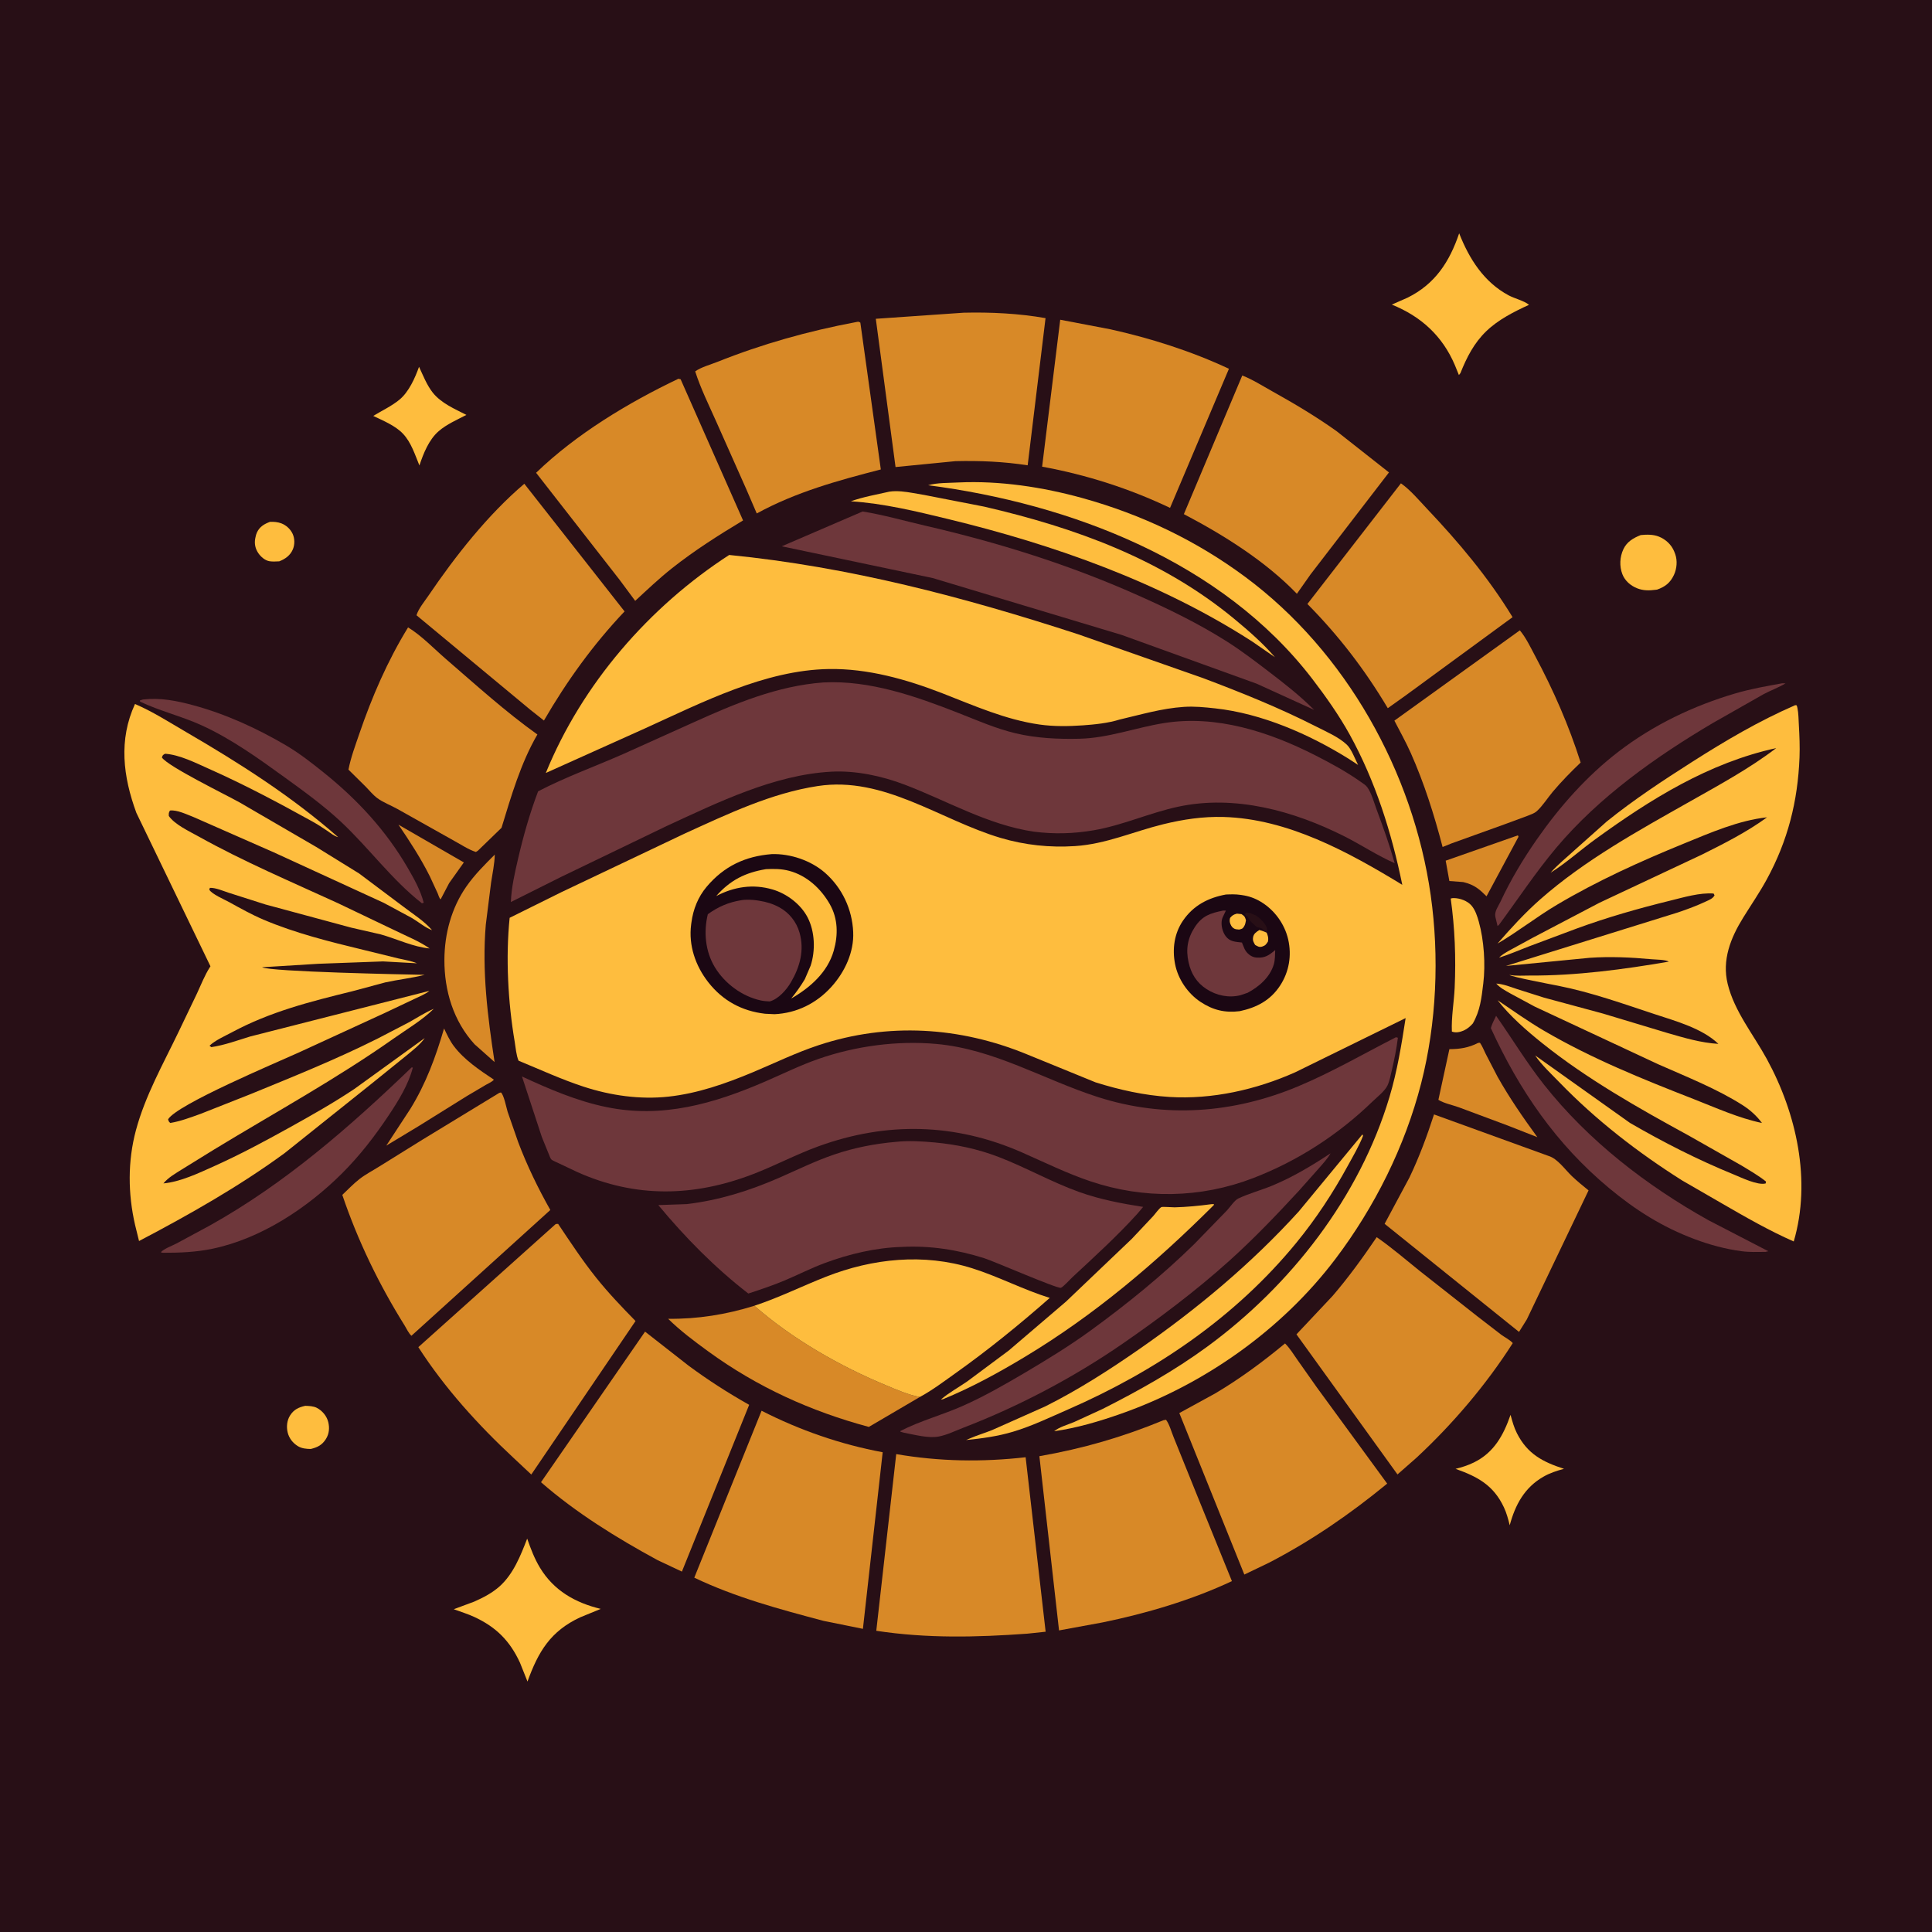<svg version="1.1" xmlns="http://www.w3.org/2000/svg" style="display: block;" viewBox="0 0 2048 2048" width="1024" height="1024">
<path transform="translate(0,0)" fill="rgb(40,15,22)" d="M -0 -0 L 2048 0 L 2048 2048 L -0 2048 L -0 -0 z"/>
<path transform="translate(0,0)" fill="rgb(254,189,62)" d="M 286.139 553.191 C 290.221 553.015 294.435 553.322 298.289 554.8 C 303.469 556.787 307.962 560.96 310.258 566 C 312.483 570.885 312.547 577.143 310.535 582.09 C 307.86 588.67 302.405 592.58 295.988 595.039 C 292.651 595.18 288.99 595.471 285.691 594.93 C 280.972 594.157 276.574 590.307 273.934 586.5 C 270.652 581.768 269.464 576.412 270.569 570.744 L 270.834 569.5 C 271.199 567.692 271.592 566.088 272.38 564.403 C 275.229 558.313 280.074 555.468 286.139 553.191 z"/>
<path transform="translate(0,0)" fill="rgb(254,189,62)" d="M 323.581 1490.23 C 327.474 1490.35 332.21 1490.53 335.737 1492.33 C 341.659 1495.36 346.379 1501.01 347.974 1507.5 C 349.487 1513.66 348.927 1519.96 345.5 1525.38 C 341.429 1531.83 336.565 1534.26 329.408 1535.98 C 324.67 1535.89 319.918 1535.51 315.779 1532.98 C 310.426 1529.71 306.428 1524.59 304.941 1518.47 C 303.499 1512.54 304.149 1505.7 307.469 1500.47 C 311.513 1494.09 316.572 1491.82 323.581 1490.23 z"/>
<path transform="translate(0,0)" fill="rgb(216,137,39)" d="M 422.39 874.197 L 491.697 914.217 L 476.12 936.118 L 467.091 953.352 C 465.752 952.527 464.617 948.49 463.965 946.966 L 455.693 929.059 C 446.022 909.716 434.52 892.045 422.39 874.197 z"/>
<path transform="translate(0,0)" fill="rgb(216,137,39)" d="M 1609.04 885.5 L 1609.68 887.01 L 1575.79 950.098 C 1568.08 942.471 1562.88 938.01 1552.07 935.291 L 1550.98 935.025 L 1536.38 933.913 L 1532.49 912.345 L 1609.04 885.5 z"/>
<path transform="translate(0,0)" fill="rgb(254,189,62)" d="M 1739.26 567.195 C 1745.62 566.556 1752.5 566.424 1758.5 568.834 C 1765.77 571.751 1771.84 577.409 1774.78 584.728 L 1775.26 586 L 1775.77 587.294 C 1778.29 594.293 1777.54 602.888 1774.42 609.515 C 1770.48 617.886 1765.06 622.037 1756.52 625.022 L 1755.26 625.175 C 1748.4 626.089 1741.99 626.219 1735.4 623.595 C 1728.52 620.857 1722.49 615.701 1719.79 608.682 C 1716.51 600.16 1717.01 590.435 1720.86 582.182 C 1724.58 574.223 1731.5 570.254 1739.26 567.195 z"/>
<path transform="translate(0,0)" fill="rgb(254,189,62)" d="M 444.192 388.825 C 448.438 397.882 452.507 408.335 458.747 416.198 C 467.612 427.369 481.96 433.481 494.419 439.813 C 484.621 444.909 473.346 449.808 464.995 457.087 C 454.576 466.169 448.854 480.624 444.597 493.417 C 439.872 481.971 435.944 469.123 427.27 459.864 C 419.26 451.314 406.107 445.891 395.671 440.892 C 404.846 435.261 415.333 430.432 423.582 423.551 C 433.434 415.333 439.967 400.674 444.192 388.825 z"/>
<path transform="translate(0,0)" fill="rgb(254,189,62)" d="M 1537.82 952.5 C 1539.16 952.151 1539.42 952.013 1541.01 952.01 C 1547.5 952 1555.67 954.966 1559.92 960.02 C 1563.9 964.742 1565.95 971.161 1567.59 977.015 C 1573.1 996.607 1574.79 1022.28 1572.34 1042.49 C 1570.47 1057.87 1569.08 1071.32 1561.24 1084.94 C 1558.63 1087.92 1555.25 1090.8 1551.62 1092.4 C 1547.72 1094.12 1543.01 1095.1 1539.05 1093.5 C 1538.36 1078.3 1541.32 1062.28 1542.01 1047 C 1543.45 1015.3 1542.23 983.899 1537.82 952.5 z"/>
<path transform="translate(0,0)" fill="rgb(254,189,62)" d="M 1601.24 1499.79 C 1603.05 1506.47 1604.91 1513.24 1608.07 1519.43 C 1619.17 1541.25 1635.34 1549.7 1657.89 1557.01 C 1650.15 1559.1 1642.95 1561.43 1635.97 1565.44 C 1615.94 1576.95 1606.18 1595.27 1600.37 1616.84 C 1598.77 1610.38 1597.05 1603.9 1594.21 1597.85 C 1583.22 1574.39 1566.31 1565.32 1542.96 1557.04 C 1549.68 1555.41 1556.19 1553.3 1562.42 1550.25 C 1583.7 1539.81 1593.79 1521.33 1601.24 1499.79 z"/>
<path transform="translate(0,0)" fill="rgb(216,137,39)" d="M 470.717 1090.22 C 473.787 1096.62 476.806 1103.25 481.107 1108.93 C 492.223 1123.62 508.41 1134.38 523.529 1144.48 C 521.638 1146.86 517.819 1148.36 515.162 1149.9 L 495.163 1161.72 L 443.634 1193.81 L 409.491 1214.4 L 434.959 1175.5 C 451.633 1148.44 461.826 1120.51 470.717 1090.22 z"/>
<path transform="translate(0,0)" fill="rgb(216,137,39)" d="M 1566.94 1105.5 L 1568.78 1105.36 C 1571.3 1108.78 1572.9 1113.13 1574.8 1116.95 L 1587.42 1141.31 C 1600.07 1163.82 1614.46 1184.6 1629.67 1205.46 L 1598 1193.01 L 1546.49 1173.81 C 1539.77 1171.36 1530.68 1169.59 1524.76 1165.86 L 1536.41 1112.15 C 1547.81 1112.06 1556.68 1110.69 1566.94 1105.5 z"/>
<path transform="translate(0,0)" fill="rgb(216,137,39)" d="M 524.484 905.904 C 524.251 915.749 522.073 925.752 520.582 935.483 L 514.97 980.167 C 510.785 1029.18 516.909 1077.41 524.274 1125.83 L 503.078 1106.98 C 480.665 1082.45 470.946 1050.26 471.084 1017.33 C 471.199 989.849 478.561 962.452 494.336 939.776 C 503.091 927.19 513.684 916.697 524.484 905.904 z"/>
<path transform="translate(0,0)" fill="rgb(254,189,62)" d="M 558.834 1631 C 562.598 1641.73 566.49 1652.08 572.393 1661.84 C 587.066 1686.12 609.798 1698.99 636.81 1705.5 L 615.159 1714.38 C 583.625 1729.02 570.658 1750.69 559.165 1782.5 L 551.208 1762.56 C 540.573 1739.44 525.96 1724.8 502.863 1714.08 C 495.749 1710.78 488.334 1708.56 480.998 1705.85 L 502.779 1697.75 C 512.412 1693.48 521.844 1688.57 529.724 1681.49 C 544.283 1668.4 551.943 1648.84 558.834 1631 z"/>
<path transform="translate(0,0)" fill="rgb(254,189,62)" d="M 1546.78 247.318 C 1557.36 274.289 1573.02 299.114 1599.3 313.124 C 1605.58 316.472 1615.68 318.836 1620.82 323.109 C 1604.86 330.456 1588.26 338.801 1575.5 351.103 C 1562.5 363.637 1554.73 378.933 1548.12 395.5 L 1546.5 397.575 L 1542.2 387 C 1529.08 356.177 1506.41 335.411 1475.39 322.9 L 1492.12 315.527 C 1521.4 301.005 1536.58 277.426 1546.78 247.318 z"/>
<path transform="translate(0,0)" fill="rgb(254,189,62)" d="M 1284.02 1276.5 L 1286.77 1276.37 L 1286.63 1277.5 C 1225.04 1338.85 1160.47 1393.83 1085.81 1438.69 C 1057.98 1455.41 1029.59 1470.95 999.5 1483.27 L 997.36 1483.6 C 1005.66 1476.36 1016.26 1470.67 1025.34 1464.34 L 1069.26 1431.66 L 1129.94 1379.81 L 1199.78 1313.2 L 1222.38 1289.18 C 1224.67 1286.66 1228.28 1281.36 1231.01 1279.61 C 1232.08 1278.93 1242.9 1279.88 1245.17 1279.82 C 1258.22 1279.49 1271.09 1278.22 1284.02 1276.5 z"/>
<path transform="translate(0,0)" fill="rgb(110,55,59)" d="M 151.481 741.5 C 170.119 739.383 187.141 742.808 205.075 747.65 C 239.217 756.866 272.669 772.192 303.125 790.102 C 317.433 798.515 330.344 808.654 343.259 819.022 C 378.852 847.596 409.154 880.334 432.15 919.911 C 438.971 931.652 445.755 943.725 449.17 956.953 L 447.226 957.5 C 415.296 932.508 391.139 898.948 361.628 871.308 C 342.933 853.798 321.779 838.529 301.053 823.531 C 273.476 803.574 244.818 783.04 213.728 768.862 C 192.475 759.171 169.362 753.741 148.5 743.754 L 148.284 742.5 L 151.481 741.5 z"/>
<path transform="translate(0,0)" fill="rgb(110,55,59)" d="M 436.359 1131.5 L 437.627 1131.69 C 432.875 1149.95 422.277 1166.95 411.894 1182.54 C 397.332 1204.4 381.199 1225.25 362.586 1243.81 C 325.783 1280.52 276.767 1312.97 225.274 1323.7 C 207.568 1327.39 190.502 1328.04 172.5 1327.99 L 170.427 1327.47 C 173.707 1323.74 182.588 1320.5 187.188 1318.1 L 222.628 1298.96 C 302.307 1254.46 370.887 1194.51 436.359 1131.5 z"/>
<path transform="translate(0,0)" fill="rgb(110,55,59)" d="M 1889.26 724.31 L 1892.71 724.389 C 1885.59 728.771 1877.11 731.801 1869.64 735.771 L 1815.6 766.465 C 1755.33 802.102 1695.06 844.756 1649.68 898.706 C 1627.82 924.696 1609.07 953.19 1588.91 980.5 L 1587.45 981.559 L 1585.11 971.774 C 1584.06 965.972 1588.12 961.075 1590.57 955.83 C 1601.49 932.443 1614.62 910.533 1629.39 889.383 C 1653.54 854.791 1682.18 822.486 1715.75 796.727 C 1752.59 768.457 1794.94 748.17 1839.42 735.079 C 1855.7 730.286 1872.57 727.288 1889.26 724.31 z"/>
<path transform="translate(0,0)" fill="rgb(254,189,62)" d="M 942.651 521.192 C 946.986 520.512 951.271 520.569 955.632 520.934 C 963.702 521.611 971.911 523.428 979.923 524.705 L 1043.34 537.064 C 1139.59 559.343 1231.83 592.604 1308.86 656.447 C 1323.79 668.828 1338.84 681.948 1351.5 696.69 L 1327.56 680.151 C 1229.83 617.144 1117.27 577.386 1004.81 550.155 C 970.977 541.963 936.76 533.63 901.94 531.391 C 914.738 526.783 929.357 524.208 942.651 521.192 z"/>
<path transform="translate(0,0)" fill="rgb(110,55,59)" d="M 1585.93 1076.82 C 1602.99 1101.07 1618.44 1126.74 1636.87 1150 C 1683.91 1209.36 1745.23 1256.71 1811.05 1293.5 L 1874.5 1326.34 L 1871.5 1327.05 C 1863.15 1327.1 1854.62 1327.46 1846.33 1326.36 C 1828.99 1324.04 1812.73 1319.66 1796.36 1313.54 C 1762.19 1300.78 1733.64 1282.68 1705.62 1259.38 C 1649.67 1212.84 1610.43 1155.67 1580.35 1089.81 C 1581.58 1085.35 1583.99 1081.02 1585.93 1076.82 z"/>
<path transform="translate(0,0)" fill="rgb(254,189,62)" d="M 1444.21 1202.5 L 1444.89 1204.03 C 1440.68 1214.82 1434.52 1225.17 1428.97 1235.33 C 1413.04 1264.51 1395.29 1291.6 1374.23 1317.32 C 1309.61 1396.26 1225.12 1453.51 1132.12 1494.11 C 1112.87 1502.51 1093.92 1511.69 1073.75 1517.72 C 1057.48 1522.58 1040.94 1524.82 1024.1 1526.49 L 1027.83 1524.9 C 1035.52 1521.53 1043.69 1519.14 1051.5 1516.01 L 1108 1490.85 C 1142.75 1473.49 1175.7 1452.33 1207.57 1430.19 C 1268.98 1387.54 1326.35 1339.67 1376.71 1284.24 L 1444.21 1202.5 z"/>
<path transform="translate(0,0)" fill="rgb(216,137,39)" d="M 975.135 1480.84 L 920.991 1512.59 C 859.267 1496 802.737 1470.34 750.92 1432.64 C 736.051 1421.82 721.385 1410.88 708.238 1397.97 C 739.464 1398.36 769.92 1393.46 799.684 1384.15 C 839.665 1419.31 890.769 1448.43 939.868 1468.75 C 951.1 1473.4 963.116 1478.73 975.135 1480.84 z"/>
<path transform="translate(0,0)" fill="rgb(110,55,59)" d="M 1410.45 1222.57 C 1407.17 1228.44 1401.95 1233.96 1397.53 1239.05 L 1376.91 1262.25 C 1353.1 1288.03 1329.01 1313.2 1302.9 1336.69 C 1267.84 1368.22 1228.98 1397.47 1190.19 1424.24 C 1138.29 1460.06 1080.22 1490.73 1021.34 1513.38 C 1013.01 1516.58 1003.72 1521.19 995 1522.8 C 983.938 1524.84 969.462 1520.84 958.51 1518.8 L 954.5 1517.71 L 954.5 1516.91 C 975.314 1506.16 999.156 1499.84 1020.66 1490.28 C 1043.35 1480.2 1064.91 1467.83 1086.27 1455.23 C 1109.99 1441.24 1133.85 1426.59 1156.13 1410.39 C 1194.63 1382.39 1231.79 1352.25 1265.84 1318.91 L 1300.58 1283.15 C 1303.65 1279.9 1308.66 1272.35 1312.53 1270.51 C 1323.8 1265.14 1337.07 1261.61 1348.77 1256.75 C 1370.66 1247.66 1390.71 1235.58 1410.45 1222.57 z"/>
<path transform="translate(0,0)" fill="rgb(110,55,59)" d="M 914.428 542.19 C 936.644 545.781 958.985 552.195 980.942 557.273 C 1058.62 575.236 1133.16 598.489 1206.09 630.982 C 1238.51 645.423 1270.53 660.962 1300.54 680.004 C 1316.17 689.927 1330.91 701.206 1345.61 712.444 C 1362.28 725.183 1378.17 737.638 1393.01 752.503 L 1332.22 724.788 L 1189 673.047 L 988.791 612.788 L 828.714 579.103 L 914.428 542.19 z"/>
<path transform="translate(0,0)" fill="rgb(216,137,39)" d="M 1021.55 331.477 C 1050 330.791 1080.3 332.259 1108.31 337.245 L 1089.37 493.254 C 1063.84 489.279 1038.54 488.241 1012.75 488.855 L 949.311 495.087 L 928.395 337.935 L 1021.55 331.477 z"/>
<path transform="translate(0,0)" fill="rgb(216,137,39)" d="M 1123.88 338.925 L 1176.93 349.05 C 1219.5 358.435 1263.21 372.366 1302.73 390.922 L 1254 506.046 L 1240.3 538.371 C 1196.96 517.754 1151.9 503.364 1104.69 494.681 L 1123.88 338.925 z"/>
<path transform="translate(0,0)" fill="rgb(216,137,39)" d="M 907.051 341.5 C 909.543 341.124 909.826 340.522 912.004 342 L 933.707 497.64 C 887.964 509.428 844.014 521.479 802.19 544.278 L 791.112 518.58 L 759.217 446.841 C 751.488 429.46 742.697 411.784 736.931 393.683 C 743.087 389.226 753.14 386.525 760.293 383.669 C 808.158 364.562 856.438 351.055 907.051 341.5 z"/>
<path transform="translate(0,0)" fill="rgb(216,137,39)" d="M 1611.1 668.182 C 1617.69 676.056 1622.51 686.391 1627.37 695.469 C 1646.71 731.646 1663.16 769.191 1675.55 808.323 C 1665.32 818.085 1655.27 828.331 1646.14 839.135 C 1640.58 845.706 1635.32 854.245 1629.04 859.894 C 1626.38 862.286 1622.48 863.468 1619.21 864.829 L 1594.46 873.966 L 1538.79 894 L 1529.21 897.857 C 1520.36 863.973 1509.76 830.31 1495.5 798.267 C 1490.29 786.552 1483.99 775.31 1478.11 763.921 L 1611.1 668.182 z"/>
<path transform="translate(0,0)" fill="rgb(254,189,62)" d="M 799.684 1384.15 C 825.9 1375.49 850.048 1363.42 875.613 1353.37 C 925 1333.95 979.285 1328.3 1030.5 1344.39 C 1058.57 1353.21 1084.59 1367.12 1112.81 1375.83 C 1080.77 1404.04 1047.67 1430.9 1012.88 1455.65 C 1000.74 1464.28 988.225 1473.75 975.135 1480.84 C 963.116 1478.73 951.1 1473.4 939.868 1468.75 C 890.769 1448.43 839.665 1419.31 799.684 1384.15 z"/>
<path transform="translate(0,0)" fill="rgb(216,137,39)" d="M 1485.04 512.34 C 1495.06 519.364 1504.14 530.269 1512.55 539.149 C 1546.41 574.915 1577.68 612.036 1603.39 654.228 L 1490.56 736.845 L 1471.12 750.709 C 1446.8 709.897 1419.32 674.055 1385.91 640.236 L 1485.04 512.34 z"/>
<path transform="translate(0,0)" fill="rgb(216,137,39)" d="M 1316.85 398.058 C 1327.94 402.349 1338.51 409.167 1348.92 414.961 C 1372.14 427.894 1395.03 441.543 1416.71 456.954 L 1472.37 500.79 L 1389.29 608.807 L 1374.76 629.427 C 1341.24 594.698 1297.32 567.258 1254.95 545.01 L 1316.85 398.058 z"/>
<path transform="translate(0,0)" fill="rgb(216,137,39)" d="M 432.569 665.067 C 446.864 673.765 460.006 687.638 472.714 698.608 C 504.164 725.755 535.804 754.5 569.659 778.585 C 552.022 808.821 541.815 844.236 531.625 877.521 L 506.5 901.857 L 504.438 903.116 C 496.661 900.643 488.852 895.351 481.664 891.448 L 421.195 857.5 C 414.335 853.662 406.129 850.634 399.853 845.973 C 395.532 842.763 391.586 837.952 387.827 834.069 L 369.381 815.839 C 371.86 802.996 376.622 790.336 380.849 777.969 C 394.299 738.618 410.775 700.561 432.569 665.067 z"/>
<path transform="translate(0,0)" fill="rgb(216,137,39)" d="M 719.137 401.5 L 721.5 402.051 L 787.672 551.676 C 761.626 567.379 736.122 583.524 712.241 602.435 C 698.652 613.196 686.06 625.183 673.333 636.933 L 656.864 614.719 L 568.28 501.171 C 610.744 460.16 666.035 426.798 719.137 401.5 z"/>
<path transform="translate(0,0)" fill="rgb(216,137,39)" d="M 1520.12 1181.34 L 1641.57 1225.36 C 1651.09 1228.21 1659.02 1239.84 1666.15 1246.63 C 1671.81 1252.02 1677.87 1256.95 1683.93 1261.88 L 1618.52 1398.58 L 1610.22 1411.88 L 1467.76 1297.31 L 1494.09 1248.19 C 1504.46 1226.54 1512.73 1204.15 1520.12 1181.34 z"/>
<path transform="translate(0,0)" fill="rgb(216,137,39)" d="M 555.802 512.8 L 662.075 648.134 C 628.786 683.172 600.813 722.044 576.591 763.797 L 562.046 752.278 L 441.505 652.208 C 443.493 645.36 450.141 637.357 454.154 631.444 C 482.675 589.412 517.029 545.771 555.802 512.8 z"/>
<path transform="translate(0,0)" fill="rgb(216,137,39)" d="M 1362.19 1424.1 C 1367.22 1429.06 1371.28 1435.71 1375.32 1441.49 L 1395.75 1470.48 L 1470.47 1572.69 C 1431.49 1604.74 1390.18 1633.23 1345.32 1656.47 L 1319.05 1669.09 L 1250.13 1497.91 L 1288.27 1477.02 C 1314.55 1461.43 1338.7 1443.58 1362.19 1424.1 z"/>
<path transform="translate(0,0)" fill="rgb(216,137,39)" d="M 1459.35 1311.46 C 1475.3 1322.49 1490.2 1335.4 1505.33 1347.54 L 1566.37 1395.59 L 1591.5 1414.96 C 1595.37 1417.77 1600.49 1420.21 1603.61 1423.73 C 1575.47 1467.89 1539.84 1509.64 1501.54 1545.25 L 1481.39 1562.96 L 1374.3 1414.47 L 1412.69 1373.64 C 1429.56 1353.99 1444.82 1332.9 1459.35 1311.46 z"/>
<path transform="translate(0,0)" fill="rgb(216,137,39)" d="M 950.035 1541.41 C 995.876 1549.29 1041.04 1549.98 1087.21 1544.74 L 1108.42 1729.7 L 1089.08 1731.75 C 1035.24 1735.65 982.52 1736.89 928.899 1728.7 L 950.035 1541.41 z"/>
<path transform="translate(0,0)" fill="rgb(216,137,39)" d="M 683.787 1411.59 L 729.834 1447.61 C 750.513 1462.9 771.726 1476.56 794.148 1489.17 L 722.844 1665.96 L 697.099 1653.83 C 653.819 1630.33 610.69 1603.66 573.488 1571.22 L 683.787 1411.59 z"/>
<path transform="translate(0,0)" fill="rgb(216,137,39)" d="M 529.259 1158.5 L 530.993 1158.04 C 534.142 1160.57 536.747 1174.06 538.094 1178.5 L 549.337 1210.81 C 558.714 1235.63 570.343 1259.54 583.359 1282.64 L 436.126 1415.99 C 433.116 1413.16 431.064 1408.65 428.928 1405.09 C 401.713 1361.54 379.316 1315.27 362.855 1266.63 C 368.791 1261.03 374.709 1254.77 381.148 1249.77 C 387.559 1244.8 395.302 1240.79 402.19 1236.45 L 447.717 1208.15 L 529.259 1158.5 z"/>
<path transform="translate(0,0)" fill="rgb(216,137,39)" d="M 807.31 1495.45 C 847.789 1516.11 890.978 1531.1 935.68 1539.44 L 914.727 1726.64 L 873.021 1718.2 C 826.187 1705.78 779.916 1693.37 735.97 1672.4 L 807.31 1495.45 z"/>
<path transform="translate(0,0)" fill="rgb(216,137,39)" d="M 589.118 1297.5 L 591.614 1297.35 C 604.615 1316.76 617.486 1336.32 632.093 1354.57 C 645.061 1370.78 659.204 1385.52 673.696 1400.34 L 563.196 1563.05 L 544.5 1545.56 C 506.855 1510.54 471.347 1471.4 443.456 1428.03 L 589.118 1297.5 z"/>
<path transform="translate(0,0)" fill="rgb(216,137,39)" d="M 1233.31 1505.5 L 1236.01 1505.01 C 1239.57 1509.57 1241.74 1517.78 1244.02 1523.29 L 1268.38 1583.68 L 1305.88 1676.05 C 1263.42 1696.08 1214.71 1710.45 1168.76 1719.83 L 1122.62 1728.31 L 1101.79 1543.63 C 1147.78 1535.57 1190.09 1523.39 1233.31 1505.5 z"/>
<path transform="translate(0,0)" fill="rgb(110,55,59)" d="M 949.707 1210.42 C 962.832 1208.97 977.362 1209.81 990.5 1211.02 C 1013.91 1213.17 1036.46 1217.96 1058.46 1226.38 C 1087.56 1237.53 1114.8 1253.16 1144.24 1263.66 C 1166.29 1271.52 1188.73 1275.75 1211.77 1279.38 L 1205.77 1286.5 C 1184.18 1310.39 1160.13 1332.18 1136.57 1354.1 C 1134.42 1356.1 1126.8 1364.53 1124.55 1365.12 C 1120.58 1366.17 1053.84 1337.1 1043.44 1333.79 C 1014.9 1324.72 985.716 1320.2 955.75 1321.8 C 928.043 1322.61 899.913 1329.34 874 1338.98 C 859.795 1344.27 846.355 1351.17 832.419 1357.06 C 819.615 1362.47 806.461 1366.89 793.254 1371.19 C 758.156 1344.11 726.089 1311.56 697.863 1277.45 L 728.112 1276.39 C 762.076 1272.35 794.064 1262.37 825.358 1248.74 C 844.898 1240.23 864.059 1230.72 884.277 1223.84 C 905.706 1216.56 927.195 1212.39 949.707 1210.42 z"/>
<path transform="translate(0,0)" fill="rgb(254,189,62)" d="M 143.1 746.271 C 161.903 754.303 179.542 765.68 197.192 775.95 C 253.687 808.822 309.242 844.161 358.456 887.426 C 354.126 886.235 350.689 883.296 347.027 880.788 C 341.643 877.102 336.24 873.626 330.526 870.466 C 294.769 850.69 258.833 831.588 221.472 814.977 C 207.493 808.762 190.454 800.048 175 799.003 C 172.525 800.418 172.54 800.315 171.614 803 C 178.574 812.775 238.676 842.052 254.035 850.621 L 335.179 897.795 L 380.678 925.924 L 427.548 961.073 C 437.725 968.917 449.649 976.24 458.033 986.029 C 451.01 983.575 443.393 977.112 436.854 973.258 L 406.701 956.998 L 290.3 903.559 L 205.278 866.161 C 198.392 863.531 187.585 858.186 180.156 859.218 C 178.741 861.651 178.853 862.148 178.958 865 C 185.321 874.129 200.829 881.298 210.461 886.674 C 257.897 913.149 308.527 934.63 357.88 957.251 L 418.511 986.222 C 430.665 992.239 444.325 997.611 455.418 1005.4 C 438.383 1003.95 420.107 995.11 403.522 990.487 L 372.24 983.322 L 281.543 958.826 L 242.53 946.391 C 236.517 944.474 228.845 940.943 222.5 941.165 L 221.821 943 C 224.186 947.694 238.394 953.762 243.15 956.394 C 254.973 962.938 266.9 969.595 279.348 974.887 C 313.015 989.199 349.534 998.264 385.037 1006.85 L 422.106 1015.94 C 428.772 1017.54 435.638 1018.43 441.974 1021.13 L 406.004 1019.14 L 337.248 1021.66 L 277.794 1025.33 C 286.526 1030.1 428.2 1032.97 450.168 1033.37 C 436.401 1036.87 422.369 1038.33 408.527 1041.36 L 373 1050.89 C 328.58 1061.81 286.389 1072.48 245.75 1094.32 C 238.466 1098.23 227.992 1102.79 222.11 1108.5 L 224 1110 C 237.814 1107.97 251.894 1102.81 265.256 1098.71 L 455.143 1050.36 C 451.014 1053.86 444.815 1056.23 439.954 1058.59 L 407.848 1073.8 L 316.402 1115.85 C 292.711 1126.62 187.766 1170.68 178.183 1186.5 C 178.795 1188.65 178.832 1188.94 180.5 1190.39 C 191.568 1188.55 202.098 1184.5 212.625 1180.74 L 265.353 1159.92 C 310.636 1141.37 356.183 1123.05 399.961 1101.11 L 433.965 1083.44 C 442.508 1078.65 450.813 1073.22 459.826 1069.36 C 447.572 1081.42 431.915 1090.61 417.876 1100.5 C 356.519 1143.74 291.259 1179.42 227.26 1218.34 L 192.962 1239.53 C 186.09 1243.9 178.439 1248.09 173.229 1254.46 C 191.234 1252.81 210.575 1243.56 227 1236.19 C 254.35 1223.91 280.504 1209.86 306.7 1195.33 C 329.916 1182.45 353.534 1169.1 375.615 1154.36 L 450.223 1100.39 C 445.493 1107.19 438.357 1112.61 432.054 1117.93 L 394.939 1147.9 L 301.789 1222.31 C 253.235 1257.84 200.565 1287.59 147.393 1315.54 L 143.165 1298.39 C 135.606 1265.43 135.279 1231 144.073 1198.19 C 153.915 1161.46 172.915 1127.97 189.261 1093.9 L 208.803 1053.13 C 213.121 1043.85 216.913 1033.99 222.423 1025.35 L 223.096 1024.32 L 144.559 861.658 C 130.403 823.178 125.606 784.267 143.1 746.271 z"/>
<path transform="translate(0,0)" fill="rgb(254,189,62)" d="M 772.972 588.283 C 900.12 600.82 1022.03 632.949 1143.11 672.439 L 1275.07 718.737 C 1315.86 734.111 1356.1 750.286 1395 770.078 C 1405.49 775.415 1419.36 781.397 1427.8 789.5 C 1432.58 794.084 1436.51 804.722 1439.63 810.864 L 1429.42 804.209 C 1387.64 778.21 1337.37 756.248 1288.17 750.905 C 1276.9 749.681 1266.09 748.564 1254.72 749.337 C 1231.39 750.925 1209.44 757.493 1186.8 762.764 C 1174.83 766.547 1160.38 768.022 1147.83 768.901 C 1132.66 769.964 1117.08 770.191 1101.98 768.041 C 1066 762.919 1032.86 748.101 999.271 735.032 C 961.072 720.169 919.841 708.494 878.5 709.194 C 810.727 710.34 744.249 744.642 683.656 772.165 L 578.583 819.383 C 616.946 725.267 687.902 643.387 772.972 588.283 z"/>
<path transform="translate(0,0)" fill="rgb(254,189,62)" d="M 1903.02 747.5 L 1904.51 747.674 C 1904.97 748.929 1905.03 748.963 1905.35 750.5 C 1906.52 756.153 1906.52 762.705 1906.86 768.501 C 1907.51 779.959 1908 791.413 1907.56 802.887 C 1905.75 849.417 1895.18 891.257 1872.77 932.333 C 1865.15 946.289 1856.13 959.349 1847.78 972.853 C 1834.59 994.177 1825.18 1017.57 1831.42 1043.05 C 1838.56 1072.19 1858.64 1096.51 1872.86 1122.51 C 1904.42 1180.21 1920.35 1251.7 1901.44 1316.01 C 1875.52 1304.62 1850.26 1290.13 1825.78 1275.96 L 1783.24 1251.39 C 1736.27 1221.75 1691.78 1187.32 1653.13 1147.38 C 1644.52 1138.48 1634.29 1129.06 1627.32 1118.8 L 1727.93 1190.39 C 1763.49 1210.98 1799.63 1229.38 1837.7 1244.93 C 1845.83 1248.25 1863.18 1256.77 1871.69 1254.5 L 1872.04 1252.5 C 1864.15 1246.15 1854.74 1240.79 1846.1 1235.51 L 1790.16 1203.78 C 1736.9 1174.69 1682.23 1143.8 1634.79 1105.77 C 1618.13 1092.42 1600.67 1077.17 1587.5 1060.29 C 1603.83 1071.23 1619.6 1082.61 1636.59 1092.55 C 1687.09 1122.1 1741.14 1143.89 1795.48 1165.12 C 1818.86 1174.25 1843.13 1185.3 1867.76 1190.41 C 1862.18 1182.86 1855.21 1176.58 1847.31 1171.54 C 1819.84 1154.04 1787.61 1141.39 1757.88 1128.21 L 1626.84 1067.02 L 1601.04 1053.1 C 1595.67 1050.05 1590.26 1047.31 1586.1 1042.62 C 1593.5 1043.07 1600.86 1046.04 1607.86 1048.37 L 1636.5 1057.47 L 1699.31 1074.45 L 1767.64 1095.03 C 1785.46 1100.18 1802.95 1105.43 1821.56 1106.55 C 1804.46 1090.08 1776.35 1082.41 1754.11 1075.08 C 1720.45 1063.98 1686.71 1051.87 1651.89 1044.98 C 1646.52 1043.92 1601.83 1035.49 1600.05 1033.45 C 1606.96 1034.75 1614.59 1034.09 1621.64 1034.12 C 1670.18 1034.39 1721.27 1027.63 1769.02 1019.36 C 1765.45 1017.18 1754.97 1017.23 1750.47 1016.81 C 1728.94 1014.8 1706.8 1013.82 1685.2 1015.3 L 1596.36 1023.95 L 1778.72 967.202 C 1788.85 963.786 1799.15 959.944 1808.81 955.381 C 1812.08 953.839 1815.8 952.445 1817.48 949.063 L 1816.5 947.195 C 1801.95 946.026 1784.46 951.281 1770.38 954.742 C 1737.02 962.942 1703.72 972.409 1671.46 984.246 L 1620.86 1003.18 C 1610.34 1007.22 1599.91 1011.8 1589.16 1015.16 C 1591.65 1012.2 1596.47 1009.6 1599.81 1007.64 L 1624.75 994.064 L 1695.42 956.991 L 1804.13 905.907 C 1827.84 894.084 1851.69 882.036 1873.13 866.39 C 1843.01 869.645 1813.41 882.615 1785.54 893.995 C 1738.98 913.009 1693.51 933.549 1650.18 959.259 C 1628.69 972.01 1608.97 987.681 1587.46 1000.21 C 1601.7 983.808 1616.53 967.61 1632.86 953.244 C 1680.33 911.463 1736.98 880.402 1791.75 849.422 C 1822.73 831.897 1854.51 814.68 1882.87 793.021 C 1811.46 808.527 1749.42 847.309 1691.01 889.72 C 1675.3 901.122 1660.03 914.91 1643.67 925.135 C 1651.06 916.628 1660.39 909.287 1668.66 901.621 L 1703.23 870.816 C 1731.72 847.826 1762.97 827.23 1793.83 807.585 C 1829.42 784.934 1864.28 764.364 1903.02 747.5 z"/>
<path transform="translate(0,0)" fill="rgb(110,55,59)" d="M 1479.79 1099.5 L 1481.82 1100.05 C 1480.38 1111.51 1478.08 1123.25 1475.4 1134.49 C 1474.14 1139.79 1473.14 1145.54 1470.86 1150.5 C 1468.05 1156.61 1459.72 1163.01 1454.87 1167.7 C 1418.37 1203.02 1375.64 1230.66 1328.25 1248.9 C 1272.65 1270.29 1212.38 1271.23 1155.91 1252.23 C 1130.89 1243.81 1107.45 1232.22 1083.34 1221.62 C 1012.5 1190.47 939.799 1188.76 867.16 1215.29 C 843.696 1223.86 821.574 1235.66 798.235 1244.63 C 735.62 1268.67 674.067 1270.11 612.246 1242.56 L 591.773 1232.86 C 589.942 1231.94 585.657 1230.33 584.305 1228.91 C 583.344 1227.9 582.278 1224.6 581.678 1223.27 L 574.379 1205.29 L 553.315 1141.13 C 582.552 1154.57 611.44 1167.14 643.161 1173.62 C 702.296 1185.69 756.718 1169.96 810.84 1146.58 C 829.697 1138.43 848.199 1129.26 867.62 1122.5 C 907.038 1108.77 951.206 1102.88 992.731 1106.64 C 1054.08 1112.18 1106.2 1144.37 1163.58 1162.84 C 1234.57 1185.7 1307.31 1180.27 1375.77 1151.69 C 1411.33 1136.85 1445.48 1117.07 1479.79 1099.5 z"/>
<path transform="translate(0,0)" fill="rgb(110,55,59)" d="M 872.723 723.435 C 921.872 720.822 971.109 738.164 1016.16 755.878 C 1036.15 763.738 1055.93 772.424 1076.9 777.389 C 1098.79 782.574 1121.98 783.64 1144.39 783.094 C 1175.22 782.343 1204.01 771.224 1234.11 766.454 C 1289.5 757.674 1345.07 775.699 1394.07 800.583 C 1410.76 809.057 1427.74 818.307 1443 829.168 C 1445.22 830.746 1447.75 832.266 1449.38 834.498 C 1453.91 840.722 1456.61 850.992 1459.3 858.245 C 1466.34 877.208 1472.94 895.52 1478.41 915.013 C 1460.29 907.118 1442.9 895.495 1425.12 886.549 C 1371.36 859.492 1308.96 842.234 1248.81 855.17 C 1218.41 861.707 1189.91 874.934 1159.2 880.155 C 1137.75 883.801 1117.86 884.323 1096.21 881.645 C 1047.33 874.503 1004.5 849.079 958.969 831.76 C 934.829 822.578 907.261 816.649 881.41 818.007 C 820.696 821.194 761.059 850.588 706.672 875.63 L 594.417 929.735 L 541.534 956.2 C 542.14 940.686 545.642 925.61 549.127 910.535 C 554.744 886.242 561.572 862.161 570.416 838.834 C 599.399 823.755 631.241 812.282 661.163 799.078 L 735.084 765.79 C 778.949 745.927 824.194 726.971 872.723 723.435 z"/>
<path transform="translate(0,0)" fill="rgb(254,189,62)" d="M 1016.09 511.43 C 1059.74 509.392 1105.36 516.339 1147.3 527.947 C 1209.96 545.295 1267.93 572.874 1320.18 611.673 C 1426.75 690.802 1498.05 818.381 1516.61 949 C 1525.85 1014.07 1522.84 1084.54 1506.5 1148.3 C 1489.33 1215.29 1457.23 1279.5 1415.55 1334.61 C 1358.92 1409.46 1276.67 1467.57 1188.42 1498.58 C 1165.53 1506.63 1141.5 1513.78 1117.45 1517.16 C 1122.78 1512.71 1132.11 1510.13 1138.55 1507.44 L 1169.02 1493.45 C 1207.31 1474.07 1244.86 1453.04 1279.53 1427.65 C 1368.22 1362.7 1441.15 1268.97 1472.87 1163 C 1481.15 1135.34 1485.63 1107.65 1490.03 1079.21 L 1372.87 1136.71 C 1331.61 1155.1 1285.01 1165.62 1239.71 1162.82 C 1212.98 1161.16 1186.74 1155.32 1161.27 1147.31 L 1088.44 1117.56 C 1017.2 1088.35 941.348 1083.69 867.963 1107.87 C 843.706 1115.86 821.057 1127.01 797.561 1136.83 C 769.073 1148.73 739.436 1159.13 708.567 1162.48 C 678.279 1165.76 647.355 1161.32 618.5 1151.87 C 595.057 1144.19 572.501 1133.77 549.709 1124.39 C 547.192 1118.48 546.655 1110.57 545.586 1104.23 C 538.493 1062.18 535.945 1015.32 540.243 972.919 L 594.997 945.773 L 726.252 883.409 C 771.349 862.905 817.483 840.758 866.892 833.229 C 937.058 822.537 996.493 869.136 1060.62 888.195 C 1086.36 895.845 1112.71 898.634 1139.5 896.895 C 1172.42 894.757 1201.5 881.462 1232.99 873.749 C 1254.15 868.565 1275.15 865.416 1297 866.026 C 1365.2 867.929 1429.5 903.228 1486.49 937.951 C 1475.17 882.637 1458.08 828.276 1430.73 778.667 C 1419.48 758.28 1405.16 738.005 1390.99 719.549 C 1295.49 595.134 1134.84 533.929 983.876 514.374 C 993.373 511.575 1006.08 511.998 1016.09 511.43 z"/>
<path transform="translate(0,0)" fill="rgb(27,7,19)" d="M 1299.52 948.223 C 1304.68 948 1309.6 947.84 1314.73 948.565 L 1316.5 948.83 C 1323.94 949.881 1330.29 952.142 1336.69 956.012 C 1351.04 964.681 1361.79 979.481 1365.52 995.777 C 1369.4 1012.76 1366.54 1030.03 1357.03 1044.65 C 1346.79 1060.38 1332.14 1068.06 1314.16 1071.88 C 1298.52 1073.84 1285.76 1070.79 1272.5 1061.98 C 1259.02 1053.03 1248.75 1037.9 1245.63 1022 C 1242.5 1006.04 1244.73 989.538 1254.02 975.91 C 1264.98 959.836 1280.8 951.634 1299.52 948.223 z"/>
<path transform="translate(0,0)" fill="rgb(40,15,22)" d="M 1334.98 985.857 L 1339.31 985.5 C 1337.37 983.59 1334.75 983.324 1332.19 982.731 C 1328.82 979.493 1324.04 975.98 1322.5 971.49 L 1321.01 970.995 L 1319.51 969 L 1321 967.51 C 1324.79 967.538 1325.7 967.925 1329 969.51 L 1330.19 969.938 C 1334.64 971.802 1341.39 978.931 1342.88 983.5 C 1343.4 985.115 1342.96 987.117 1342.77 988.769 C 1340.3 987.414 1337.66 986.688 1334.98 985.857 z"/>
<path transform="translate(0,0)" fill="rgb(254,189,62)" d="M 1334.98 985.857 C 1337.66 986.688 1340.3 987.414 1342.77 988.769 C 1344.15 992.288 1344.79 994.24 1344.11 998 C 1342.41 1000.8 1341.45 1002.26 1338.13 1003.35 C 1334.81 1004.44 1333.31 1003.18 1330.5 1001.68 C 1328.8 998.722 1327.73 997.126 1328.33 993.5 C 1328.96 989.629 1331.91 987.805 1334.98 985.857 z"/>
<path transform="translate(0,0)" fill="rgb(254,189,62)" d="M 1311.18 968.5 L 1316 968.978 C 1319.44 971.337 1319.54 971.51 1320.77 975.5 C 1320.4 977.657 1320.08 979.813 1318.95 981.723 C 1317.22 984.627 1316.81 984.55 1313.5 985.389 L 1310 985.005 C 1307.84 984.479 1306.26 983.174 1305.15 981.265 C 1303.53 978.461 1303.09 976.022 1303.94 973 C 1306.42 970.168 1307.55 969.495 1311.18 968.5 z"/>
<path transform="translate(0,0)" fill="rgb(110,55,59)" d="M 1296.58 965.24 L 1299.5 965.27 L 1297.5 969.428 C 1296.64 971.222 1295.68 973.032 1295.27 975 C 1294.11 980.654 1295.83 987.786 1299.28 992.393 C 1303.73 998.354 1309.72 998.311 1316.5 999.122 L 1318.07 1003 C 1318.77 1004.71 1319.44 1006.47 1320.5 1008 C 1323.15 1011.81 1327.14 1014.68 1331.83 1015.05 C 1340.82 1015.75 1345.15 1012.71 1351.77 1007.08 C 1351.55 1011.86 1351.69 1017.46 1350.35 1022.06 C 1346.31 1035.87 1334.71 1045.94 1322.48 1052.42 L 1314.91 1054.97 C 1302.62 1058.07 1289.56 1055.33 1279.02 1048.49 C 1268.42 1041.61 1262.61 1032.15 1259.92 1020 C 1256.9 1006.39 1258.81 994.577 1266.59 982.71 C 1274.48 970.67 1283.17 967.976 1296.58 965.24 z"/>
<path transform="translate(0,0)" fill="rgb(27,7,19)" d="M 817.956 905.409 C 837.632 904.709 859.619 912.116 874.5 925.163 C 892.675 941.099 903.37 963.801 904.424 988 C 905.356 1009.4 895.492 1030.36 881.395 1045.99 C 865.522 1063.58 844.668 1073.95 821.057 1075.09 L 810.996 1074.61 C 786.434 1071.78 766.085 1060.77 750.785 1041.19 C 737.245 1023.86 729.731 1002.13 732.647 979.997 L 732.918 978 C 734.733 964.029 739.976 950.764 749.112 939.959 C 767.484 918.233 789.873 907.653 817.956 905.409 z"/>
<path transform="translate(0,0)" fill="rgb(254,189,62)" d="M 812.007 921.328 C 820.484 920.957 828.295 920.922 836.558 923.121 C 855.209 928.084 870.226 941.934 879.615 958.445 C 888.378 973.855 888.55 991.066 883.798 1007.79 C 877.275 1030.75 858.635 1047.05 838.679 1058.5 C 844.073 1051.9 848.764 1045.27 853.166 1037.97 L 859.333 1023.59 C 864.549 1007.58 863.863 987.425 856.046 972.397 C 848.794 958.454 833.985 947.328 819.112 942.931 C 798.271 936.77 778.141 939.96 759.224 949.86 C 774.006 933.009 789.995 924.973 812.007 921.328 z"/>
<path transform="translate(0,0)" fill="rgb(110,55,59)" d="M 785.529 954.29 C 790.758 953.32 798.215 953.741 803.499 954.589 L 805 954.847 C 812.55 956.056 819.315 958.091 826.038 961.752 C 836.599 967.504 844.249 977.125 847.556 988.691 C 852.865 1007.26 847.928 1024.95 838.449 1041.2 C 833.788 1049.2 825.189 1059.07 815.918 1061.56 C 812.775 1061.39 809.633 1061.21 806.548 1060.54 C 786.676 1056.24 768.191 1042.56 757.723 1025.2 C 747.647 1008.5 745.72 987.806 750.337 969.091 C 761.273 961.214 772.198 956.48 785.529 954.29 z"/>
</svg>